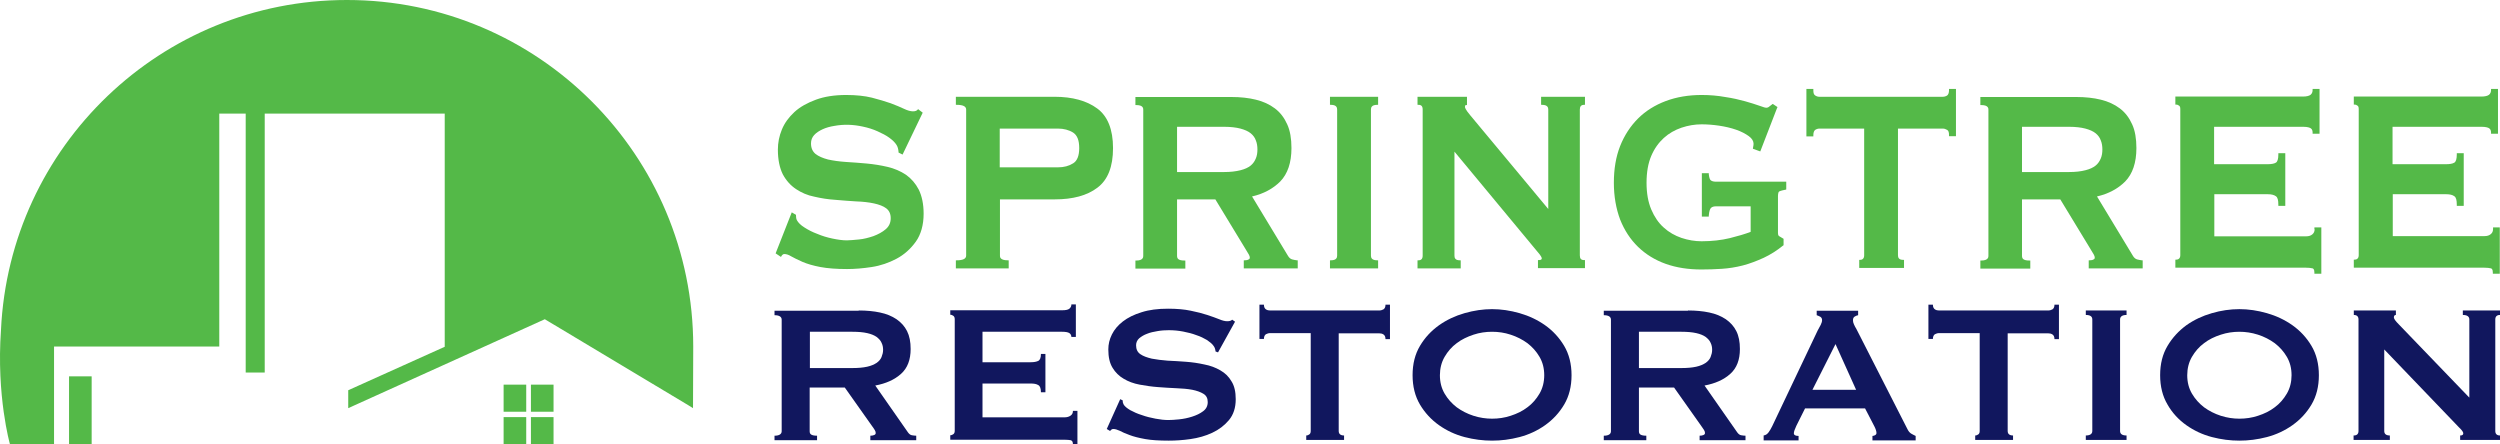 <svg width="180" height="32" viewBox="0 0 180 32" fill="none" xmlns="http://www.w3.org/2000/svg">
<path d="M61.826 22.355C62.39 22.355 62.906 22.403 63.357 22.5C63.825 22.597 64.212 22.758 64.55 22.984C64.873 23.21 65.13 23.484 65.308 23.839C65.485 24.194 65.566 24.613 65.566 25.129C65.566 25.903 65.34 26.5 64.873 26.919C64.405 27.339 63.792 27.613 63.019 27.758L65.372 31.129C65.453 31.242 65.549 31.323 65.662 31.339C65.775 31.355 65.872 31.371 65.969 31.371V31.694H62.664V31.371C62.777 31.371 62.858 31.355 62.938 31.323C63.019 31.29 63.051 31.242 63.051 31.177C63.051 31.113 63.035 31.048 62.986 30.968C62.938 30.887 62.874 30.79 62.777 30.661L60.826 27.903H58.296V31.048C58.296 31.161 58.328 31.242 58.408 31.29C58.489 31.339 58.618 31.371 58.828 31.371V31.694H55.765V31.371C56.103 31.371 56.281 31.258 56.281 31.048V23.016C56.281 22.806 56.103 22.694 55.765 22.694V22.371H61.826V22.355ZM61.374 26.5C61.794 26.5 62.148 26.468 62.438 26.403C62.728 26.339 62.938 26.242 63.115 26.129C63.277 26.016 63.406 25.871 63.47 25.71C63.535 25.548 63.583 25.371 63.583 25.194C63.583 25 63.551 24.839 63.47 24.677C63.406 24.516 63.277 24.387 63.115 24.258C62.954 24.145 62.728 24.048 62.438 23.984C62.148 23.919 61.81 23.887 61.374 23.887H58.312V26.5H61.374Z" fill="#11175E"/>
<path d="M77.14 24.274C77.14 24.145 77.091 24.048 76.995 23.984C76.898 23.919 76.721 23.887 76.479 23.887H70.74V26.081H74.206C74.448 26.081 74.625 26.048 74.754 25.984C74.883 25.919 74.947 25.758 74.947 25.484H75.27V28.242H74.947C74.947 27.968 74.883 27.79 74.754 27.726C74.625 27.645 74.448 27.613 74.206 27.613H70.74V30.048H76.656C76.833 30.048 76.978 30 77.091 29.919C77.204 29.839 77.252 29.726 77.252 29.581H77.575V32H77.252C77.252 31.823 77.204 31.726 77.091 31.694C76.978 31.677 76.833 31.661 76.656 31.661H68.419V31.339C68.499 31.339 68.58 31.306 68.644 31.258C68.709 31.21 68.741 31.129 68.741 31.016V22.984C68.741 22.871 68.709 22.79 68.644 22.742C68.58 22.694 68.499 22.661 68.419 22.661V22.339H76.479C76.721 22.339 76.898 22.306 76.995 22.226C77.091 22.145 77.14 22.048 77.14 21.919H77.462V24.258H77.14V24.274Z" fill="#11175E"/>
<path d="M80.654 28.742L80.831 28.823C80.831 28.936 80.847 29.016 80.895 29.113C80.976 29.258 81.137 29.387 81.379 29.532C81.621 29.661 81.895 29.79 82.217 29.887C82.524 30 82.862 30.081 83.201 30.145C83.539 30.21 83.846 30.242 84.12 30.242C84.313 30.242 84.587 30.226 84.893 30.194C85.216 30.161 85.522 30.097 85.828 30C86.135 29.903 86.409 29.774 86.618 29.613C86.844 29.452 86.957 29.226 86.957 28.952C86.957 28.677 86.86 28.484 86.65 28.355C86.441 28.226 86.167 28.129 85.844 28.064C85.506 28 85.119 27.968 84.7 27.952C84.265 27.936 83.829 27.903 83.378 27.871C82.927 27.839 82.491 27.774 82.056 27.694C81.621 27.613 81.234 27.468 80.912 27.274C80.573 27.081 80.299 26.806 80.106 26.484C79.896 26.145 79.799 25.71 79.799 25.161C79.799 24.79 79.88 24.436 80.057 24.081C80.235 23.726 80.493 23.419 80.847 23.145C81.202 22.871 81.653 22.645 82.185 22.484C82.733 22.306 83.362 22.226 84.103 22.226C84.732 22.226 85.264 22.274 85.731 22.371C86.199 22.468 86.586 22.564 86.924 22.677C87.263 22.79 87.537 22.887 87.779 22.984C88.004 23.081 88.198 23.129 88.359 23.129C88.52 23.129 88.649 23.097 88.714 23.016L88.923 23.161L87.698 25.371L87.521 25.306C87.505 25.145 87.456 25 87.376 24.903C87.279 24.758 87.118 24.629 86.908 24.484C86.683 24.355 86.441 24.226 86.135 24.129C85.844 24.016 85.522 23.936 85.183 23.871C84.845 23.806 84.506 23.774 84.152 23.774C83.894 23.774 83.62 23.79 83.346 23.839C83.072 23.887 82.814 23.936 82.588 24.032C82.362 24.113 82.185 24.226 82.024 24.355C81.879 24.484 81.798 24.661 81.798 24.855C81.798 25.145 81.895 25.355 82.105 25.5C82.314 25.645 82.588 25.742 82.927 25.823C83.265 25.887 83.652 25.936 84.071 25.968C84.506 25.984 84.942 26.016 85.393 26.048C85.844 26.081 86.279 26.145 86.715 26.242C87.15 26.323 87.521 26.468 87.859 26.661C88.198 26.855 88.472 27.113 88.665 27.452C88.875 27.774 88.972 28.21 88.972 28.742C88.972 29.355 88.81 29.855 88.488 30.242C88.166 30.629 87.763 30.936 87.279 31.161C86.795 31.387 86.279 31.532 85.715 31.613C85.151 31.694 84.635 31.726 84.152 31.726C83.475 31.726 82.91 31.694 82.459 31.613C82.008 31.532 81.621 31.436 81.331 31.323C81.025 31.21 80.799 31.113 80.621 31.016C80.444 30.936 80.299 30.887 80.154 30.887C80.073 30.887 79.993 30.936 79.928 31.032L79.687 30.887L80.654 28.742Z" fill="#11175E"/>
<path d="M96.387 31.032C96.387 31.242 96.516 31.355 96.773 31.355V31.677H94.049V31.355C94.13 31.355 94.21 31.323 94.275 31.274C94.339 31.226 94.372 31.145 94.372 31.032V23.984H91.454C91.341 23.984 91.244 24.016 91.148 24.064C91.051 24.129 91.003 24.242 91.003 24.403H90.68V21.936H91.003C91.003 22.097 91.051 22.21 91.148 22.274C91.244 22.339 91.357 22.355 91.454 22.355H99.304C99.417 22.355 99.514 22.323 99.611 22.274C99.707 22.21 99.756 22.097 99.756 21.936H100.078V24.419H99.756C99.756 24.258 99.707 24.145 99.611 24.081C99.514 24.016 99.401 24 99.304 24H96.387V31.032Z" fill="#11175E"/>
<path d="M107.429 22.258C108.074 22.258 108.734 22.355 109.411 22.548C110.088 22.742 110.701 23.032 111.249 23.419C111.797 23.806 112.265 24.306 112.619 24.903C112.974 25.5 113.151 26.21 113.151 27.016C113.151 27.823 112.974 28.532 112.619 29.129C112.265 29.726 111.813 30.21 111.249 30.613C110.701 31 110.088 31.29 109.411 31.468C108.734 31.645 108.074 31.726 107.429 31.726C106.784 31.726 106.123 31.645 105.446 31.468C104.769 31.29 104.156 31 103.608 30.613C103.06 30.226 102.593 29.726 102.238 29.129C101.884 28.532 101.706 27.823 101.706 27.016C101.706 26.194 101.884 25.5 102.238 24.903C102.593 24.306 103.044 23.823 103.608 23.419C104.156 23.032 104.769 22.742 105.446 22.548C106.123 22.355 106.784 22.258 107.429 22.258ZM107.429 23.887C106.977 23.887 106.526 23.952 106.091 24.097C105.656 24.242 105.236 24.436 104.882 24.71C104.527 24.968 104.237 25.306 104.011 25.694C103.786 26.081 103.673 26.532 103.673 27.016C103.673 27.516 103.786 27.952 104.011 28.339C104.237 28.726 104.527 29.048 104.882 29.323C105.236 29.581 105.639 29.79 106.091 29.936C106.542 30.081 106.993 30.145 107.429 30.145C107.88 30.145 108.331 30.081 108.767 29.936C109.218 29.79 109.621 29.597 109.976 29.323C110.33 29.064 110.62 28.726 110.846 28.339C111.072 27.952 111.185 27.5 111.185 27.016C111.185 26.516 111.072 26.081 110.846 25.694C110.62 25.306 110.33 24.984 109.976 24.71C109.621 24.452 109.218 24.242 108.767 24.097C108.331 23.952 107.88 23.887 107.429 23.887Z" fill="#11175E"/>
<path d="M121.534 22.355C122.098 22.355 122.614 22.403 123.065 22.5C123.532 22.597 123.919 22.758 124.258 22.984C124.58 23.21 124.838 23.484 125.015 23.839C125.193 24.194 125.273 24.613 125.273 25.129C125.273 25.903 125.048 26.5 124.58 26.919C124.113 27.339 123.5 27.613 122.726 27.758L125.08 31.129C125.16 31.242 125.257 31.323 125.37 31.339C125.483 31.355 125.58 31.371 125.676 31.371V31.694H122.372V31.371C122.485 31.371 122.565 31.355 122.646 31.323C122.726 31.29 122.759 31.242 122.759 31.177C122.759 31.113 122.743 31.048 122.694 30.968C122.646 30.887 122.581 30.79 122.485 30.661L120.534 27.903H118.003V31.048C118.003 31.161 118.036 31.242 118.116 31.29C118.197 31.339 118.326 31.371 118.535 31.371V31.694H115.472V31.371C115.811 31.371 115.988 31.258 115.988 31.048V23.016C115.988 22.806 115.811 22.694 115.472 22.694V22.371H121.534V22.355ZM121.066 26.5C121.485 26.5 121.84 26.468 122.13 26.403C122.42 26.339 122.63 26.242 122.807 26.129C122.968 26.016 123.097 25.871 123.162 25.71C123.226 25.548 123.274 25.371 123.274 25.194C123.274 25 123.242 24.839 123.162 24.677C123.097 24.516 122.968 24.387 122.807 24.258C122.646 24.145 122.42 24.048 122.13 23.984C121.84 23.919 121.485 23.887 121.066 23.887H118.003V26.5H121.066Z" fill="#11175E"/>
<path d="M126.966 31.355C127.127 31.339 127.24 31.258 127.337 31.129C127.433 31 127.514 30.855 127.595 30.694L130.867 23.806C130.947 23.661 131.028 23.516 131.093 23.387C131.157 23.258 131.189 23.145 131.189 23.048C131.189 22.936 131.141 22.855 131.06 22.806C130.98 22.758 130.883 22.726 130.802 22.694V22.371H133.785V22.694C133.704 22.71 133.623 22.742 133.543 22.79C133.462 22.839 133.414 22.919 133.414 23.048C133.414 23.145 133.43 23.242 133.478 23.339C133.527 23.436 133.575 23.564 133.672 23.71L137.347 30.919C137.412 31.048 137.492 31.145 137.589 31.21C137.686 31.274 137.798 31.323 137.927 31.387V31.71H134.816V31.387C134.865 31.387 134.929 31.371 134.994 31.339C135.058 31.306 135.106 31.258 135.106 31.177C135.106 31.064 135.058 30.903 134.961 30.71L134.284 29.403H129.964L129.336 30.661C129.223 30.903 129.158 31.081 129.158 31.194C129.158 31.323 129.271 31.387 129.497 31.387V31.71H126.982V31.355H126.966ZM133.639 28.064L132.156 24.774L130.496 28.064H133.639Z" fill="#11175E"/>
<path d="M144.553 31.032C144.553 31.242 144.682 31.355 144.939 31.355V31.677H142.215V31.355C142.296 31.355 142.376 31.323 142.441 31.274C142.505 31.226 142.538 31.145 142.538 31.032V23.984H139.62C139.507 23.984 139.41 24.016 139.314 24.064C139.217 24.129 139.169 24.242 139.169 24.403H138.846V21.936H139.169C139.169 22.097 139.217 22.21 139.314 22.274C139.41 22.339 139.523 22.355 139.62 22.355H147.47C147.583 22.355 147.68 22.323 147.777 22.274C147.873 22.21 147.922 22.097 147.922 21.936H148.244V24.419H147.922C147.922 24.258 147.873 24.145 147.777 24.081C147.68 24.016 147.567 24 147.47 24H144.553V31.032Z" fill="#11175E"/>
<path d="M150.178 31.355C150.485 31.355 150.646 31.242 150.646 31.032V23C150.646 22.79 150.501 22.677 150.178 22.677V22.355H153.112V22.677C152.806 22.677 152.645 22.79 152.645 23V31.032C152.645 31.242 152.79 31.355 153.112 31.355V31.677H150.178V31.355Z" fill="#11175E"/>
<path d="M161.237 22.258C161.881 22.258 162.542 22.355 163.219 22.548C163.896 22.742 164.509 23.032 165.057 23.419C165.605 23.806 166.073 24.306 166.427 24.903C166.782 25.5 166.959 26.21 166.959 27.016C166.959 27.823 166.782 28.532 166.427 29.129C166.073 29.726 165.621 30.21 165.057 30.613C164.509 31 163.896 31.29 163.219 31.468C162.542 31.645 161.881 31.726 161.237 31.726C160.592 31.726 159.931 31.645 159.254 31.468C158.577 31.29 157.964 31 157.416 30.613C156.868 30.226 156.401 29.726 156.062 29.129C155.707 28.532 155.53 27.823 155.53 27.016C155.53 26.194 155.707 25.5 156.062 24.903C156.417 24.306 156.868 23.823 157.416 23.419C157.964 23.032 158.577 22.742 159.254 22.548C159.915 22.355 160.576 22.258 161.237 22.258ZM161.237 23.887C160.785 23.887 160.334 23.952 159.899 24.097C159.447 24.242 159.044 24.436 158.69 24.71C158.335 24.968 158.045 25.306 157.819 25.694C157.594 26.081 157.481 26.532 157.481 27.016C157.481 27.516 157.594 27.952 157.819 28.339C158.045 28.726 158.335 29.048 158.69 29.323C159.044 29.581 159.447 29.79 159.899 29.936C160.35 30.081 160.801 30.145 161.237 30.145C161.688 30.145 162.139 30.081 162.575 29.936C163.026 29.79 163.429 29.597 163.783 29.323C164.138 29.064 164.428 28.726 164.654 28.339C164.88 27.952 164.992 27.5 164.992 27.016C164.992 26.516 164.88 26.081 164.654 25.694C164.428 25.306 164.138 24.984 163.783 24.71C163.429 24.452 163.026 24.242 162.575 24.097C162.123 23.952 161.672 23.887 161.237 23.887Z" fill="#11175E"/>
<path d="M169.474 31.355C169.699 31.355 169.812 31.242 169.812 31.032V23C169.812 22.79 169.699 22.677 169.474 22.677V22.355H172.504V22.677C172.408 22.677 172.359 22.742 172.359 22.855C172.359 22.952 172.472 23.113 172.714 23.355L177.792 28.629V23C177.792 22.79 177.63 22.677 177.324 22.677V22.355H180V22.677C179.774 22.677 179.661 22.79 179.661 23V31.032C179.661 31.242 179.774 31.355 180 31.355V31.677H177.131V31.355C177.292 31.355 177.356 31.306 177.356 31.194C177.356 31.113 177.26 30.968 177.066 30.79L171.666 25.161V31.032C171.666 31.242 171.795 31.355 172.069 31.355V31.677H169.458V31.355H169.474Z" fill="#11175E"/>
<path d="M65.227 12.581C64.84 12.323 64.389 12.129 63.905 12.016C63.422 11.903 62.922 11.823 62.406 11.774C61.906 11.726 61.407 11.694 60.907 11.661C60.423 11.629 59.988 11.565 59.617 11.484C59.247 11.387 58.94 11.258 58.715 11.081C58.505 10.903 58.392 10.661 58.392 10.323C58.392 10.081 58.473 9.887 58.618 9.726C58.779 9.548 58.989 9.419 59.23 9.306C59.472 9.194 59.763 9.113 60.069 9.065C60.778 8.935 61.439 8.968 62.116 9.113C62.503 9.194 62.858 9.306 63.18 9.452C63.502 9.597 63.792 9.742 64.034 9.919C64.276 10.097 64.437 10.258 64.55 10.435C64.631 10.565 64.679 10.726 64.695 10.935V10.984L64.985 11.129L66.404 8.177L66.436 8.113L66.098 7.855L66.065 7.903C65.936 8.048 65.598 8.081 65.098 7.839C64.84 7.71 64.502 7.581 64.131 7.435C63.744 7.306 63.293 7.161 62.777 7.032C62.261 6.903 61.632 6.839 60.923 6.839C60.085 6.839 59.359 6.952 58.747 7.177C58.134 7.403 57.602 7.694 57.2 8.065C56.797 8.435 56.49 8.855 56.297 9.323C56.103 9.79 56.007 10.274 56.007 10.774C56.007 11.5 56.136 12.097 56.361 12.548C56.603 13 56.925 13.355 57.312 13.613C57.699 13.871 58.134 14.065 58.634 14.161C59.118 14.274 59.617 14.355 60.133 14.387C60.649 14.435 61.149 14.468 61.632 14.5C62.116 14.516 62.551 14.565 62.922 14.645C63.293 14.726 63.599 14.839 63.809 15C64.018 15.161 64.131 15.387 64.131 15.71C64.131 16.032 64.018 16.29 63.776 16.5C63.535 16.71 63.228 16.871 62.89 17C62.551 17.113 62.197 17.21 61.842 17.242C61.471 17.274 61.197 17.306 60.971 17.306C60.665 17.306 60.327 17.258 59.94 17.177C59.553 17.097 59.182 16.984 58.844 16.839C58.489 16.71 58.183 16.548 57.909 16.371C57.651 16.21 57.474 16.032 57.377 15.855C57.328 15.758 57.312 15.645 57.312 15.532V15.468L57.006 15.29L55.845 18.242L56.232 18.5L56.264 18.436C56.329 18.339 56.394 18.29 56.474 18.29C56.603 18.29 56.78 18.339 56.958 18.452C57.151 18.564 57.425 18.694 57.78 18.855C58.118 19 58.553 19.129 59.069 19.226C59.585 19.323 60.23 19.371 60.988 19.371C61.536 19.371 62.132 19.323 62.761 19.226C63.406 19.129 64.002 18.919 64.55 18.629C65.098 18.339 65.566 17.919 65.936 17.403C66.307 16.887 66.501 16.194 66.501 15.387C66.501 14.677 66.372 14.097 66.146 13.645C65.92 13.21 65.614 12.855 65.227 12.581Z" fill="#54B948"/>
<path d="M78.993 7.806C78.252 7.258 77.22 6.968 75.931 6.968H68.822V7.548H68.886C69.338 7.548 69.563 7.661 69.563 7.887V18.403C69.563 18.629 69.338 18.742 68.886 18.742H68.822V19.323H72.626V18.742H72.562C71.997 18.742 71.997 18.5 71.997 18.403V14.355H75.947C77.236 14.355 78.268 14.081 79.01 13.516C79.767 12.952 80.138 12 80.138 10.661C80.138 9.323 79.751 8.355 78.993 7.806ZM77.269 11.758C76.962 11.952 76.608 12.048 76.172 12.048H71.981V9.258H76.172C76.592 9.258 76.962 9.355 77.269 9.548C77.559 9.742 77.704 10.097 77.704 10.661C77.704 11.21 77.559 11.581 77.269 11.758Z" fill="#54B948"/>
<path d="M93.034 18.677C92.921 18.645 92.824 18.564 92.744 18.436L90.148 14.145C90.987 13.952 91.664 13.581 92.179 13.065C92.711 12.516 92.985 11.71 92.985 10.661C92.985 9.984 92.889 9.403 92.679 8.952C92.47 8.484 92.179 8.097 91.793 7.806C91.406 7.516 90.954 7.306 90.422 7.177C89.906 7.048 89.31 6.984 88.665 6.984H81.75V7.565H81.814C82.314 7.565 82.314 7.806 82.314 7.903V18.419C82.314 18.5 82.314 18.758 81.814 18.758H81.75V19.339H85.345V18.758H85.28C85.071 18.758 84.925 18.726 84.845 18.661C84.78 18.613 84.748 18.532 84.748 18.419V14.355H87.505L89.681 17.936C89.778 18.097 89.858 18.226 89.923 18.339C89.971 18.419 89.987 18.5 89.987 18.564C89.987 18.581 89.987 18.629 89.906 18.677C89.826 18.726 89.729 18.742 89.616 18.742H89.552V19.323H93.437V18.742H93.372C93.259 18.726 93.147 18.71 93.034 18.677ZM84.748 9.129H88.133C88.601 9.129 89.004 9.177 89.31 9.258C89.616 9.339 89.874 9.452 90.052 9.597C90.229 9.742 90.358 9.919 90.422 10.113C90.503 10.306 90.535 10.532 90.535 10.758C90.535 11 90.503 11.21 90.422 11.403C90.342 11.597 90.229 11.774 90.052 11.919C89.874 12.065 89.632 12.177 89.31 12.258C88.988 12.339 88.601 12.387 88.133 12.387H84.748V9.129Z" fill="#54B948"/>
<path d="M95.758 7.548H95.823C96.225 7.548 96.274 7.742 96.274 7.887V18.403C96.274 18.548 96.225 18.742 95.823 18.742H95.758V19.323H99.224V18.742H99.159C98.756 18.742 98.708 18.548 98.708 18.403V7.887C98.708 7.742 98.756 7.548 99.159 7.548H99.224V6.968H95.758V7.548Z" fill="#54B948"/>
<path d="M110.959 7.548H111.023C111.426 7.548 111.475 7.742 111.475 7.887V15.048L105.849 8.29C105.51 7.887 105.478 7.742 105.478 7.71C105.478 7.565 105.527 7.565 105.559 7.565H105.623V6.968H102.061V7.548H102.125C102.335 7.548 102.432 7.645 102.432 7.887V18.403C102.432 18.629 102.335 18.742 102.125 18.742H102.061V19.323H105.172V18.742H105.107C104.769 18.742 104.721 18.564 104.721 18.403V10.919L110.701 18.129C110.975 18.436 111.007 18.564 111.007 18.597C111.007 18.629 111.007 18.726 110.814 18.726H110.733V19.306H114.118V18.726H114.054C113.844 18.726 113.748 18.629 113.748 18.387V7.887C113.748 7.661 113.844 7.548 114.054 7.548H114.118V6.968H110.959V7.548Z" fill="#54B948"/>
<path d="M123.178 12.984C123.129 12.952 123.065 12.839 123.033 12.548V12.468H122.533V15.597H123.033V15.516C123.065 15.161 123.129 15.032 123.194 14.968C123.274 14.887 123.403 14.855 123.565 14.855H126.047V16.694C125.628 16.855 125.128 17 124.548 17.145C123.951 17.29 123.258 17.371 122.517 17.371C122.033 17.371 121.55 17.29 121.066 17.129C120.599 16.968 120.163 16.726 119.793 16.387C119.422 16.064 119.116 15.613 118.89 15.081C118.664 14.548 118.551 13.903 118.551 13.161C118.551 12.403 118.664 11.758 118.89 11.226C119.116 10.694 119.422 10.274 119.793 9.935C120.163 9.597 120.599 9.355 121.066 9.194C121.55 9.032 122.033 8.952 122.517 8.952C122.92 8.952 123.339 8.984 123.774 9.048C124.209 9.113 124.629 9.21 124.999 9.339C125.37 9.468 125.676 9.629 125.918 9.806C126.144 9.968 126.257 10.161 126.257 10.355C126.257 10.435 126.241 10.516 126.224 10.597L126.208 10.71L126.74 10.903L127.949 7.774L127.981 7.71L127.643 7.484L127.611 7.5C127.546 7.548 127.482 7.597 127.401 7.661C127.337 7.726 127.256 7.758 127.159 7.758C127.127 7.758 127.014 7.742 126.676 7.613C126.402 7.516 126.047 7.403 125.644 7.29C125.241 7.177 124.757 7.065 124.209 6.984C123.677 6.887 123.113 6.839 122.517 6.839C121.582 6.839 120.711 6.984 119.938 7.274C119.164 7.565 118.487 7.984 117.939 8.532C117.391 9.081 116.956 9.742 116.649 10.516C116.343 11.29 116.198 12.177 116.198 13.161C116.198 14.145 116.359 15.032 116.649 15.806C116.956 16.581 117.391 17.242 117.939 17.774C118.487 18.306 119.164 18.726 119.938 19C120.711 19.274 121.566 19.403 122.501 19.403C122.984 19.403 123.468 19.387 123.968 19.355C124.467 19.323 124.983 19.242 125.483 19.113C125.983 18.984 126.482 18.79 126.982 18.564C127.466 18.339 127.949 18.032 128.384 17.677L128.417 17.661V17.194L128.094 17C128.078 16.984 128.014 16.952 128.014 16.774V14.129C128.014 13.968 128.046 13.839 128.078 13.806C128.11 13.774 128.207 13.726 128.546 13.661L128.61 13.645V13.081H123.532C123.387 13.081 123.258 13.048 123.178 12.984Z" fill="#54B948"/>
<path d="M140.329 6.5C140.329 6.677 140.281 6.806 140.2 6.871C140.104 6.935 139.991 6.968 139.878 6.968H130.996C130.883 6.968 130.786 6.935 130.69 6.871C130.593 6.806 130.561 6.694 130.561 6.5V6.403H130.061V9.823H130.561V9.726C130.561 9.548 130.609 9.419 130.69 9.355C130.786 9.29 130.899 9.258 130.996 9.258H134.22V18.387C134.22 18.5 134.188 18.581 134.139 18.629C134.075 18.694 134.01 18.71 133.93 18.71H133.865V19.29H137.089V18.71H137.025C136.702 18.71 136.654 18.532 136.654 18.371V9.258H139.878C139.991 9.258 140.087 9.29 140.2 9.355C140.297 9.419 140.329 9.532 140.329 9.726V9.806H140.829V6.403H140.329V6.5Z" fill="#54B948"/>
<path d="M153.87 18.677C153.757 18.645 153.66 18.564 153.58 18.436L150.984 14.145C151.823 13.952 152.5 13.581 153.015 13.065C153.547 12.516 153.821 11.71 153.821 10.661C153.821 9.984 153.725 9.403 153.515 8.952C153.306 8.484 153.015 8.097 152.629 7.806C152.242 7.516 151.79 7.306 151.258 7.177C150.743 7.048 150.146 6.984 149.501 6.984H142.586V7.565H142.65C143.166 7.565 143.166 7.806 143.166 7.903V18.419C143.166 18.5 143.166 18.758 142.65 18.758H142.586V19.339H146.181V18.758H146.116C145.907 18.758 145.762 18.726 145.681 18.661C145.616 18.613 145.584 18.532 145.584 18.419V14.355H148.341L150.517 17.936C150.614 18.097 150.694 18.226 150.759 18.339C150.807 18.419 150.823 18.5 150.823 18.564C150.823 18.581 150.823 18.629 150.743 18.677C150.662 18.726 150.565 18.742 150.452 18.742H150.388V19.323H154.273V18.742H154.208C154.096 18.726 153.983 18.71 153.87 18.677ZM145.584 9.129H148.969C149.437 9.129 149.84 9.177 150.146 9.258C150.452 9.339 150.71 9.452 150.888 9.597C151.065 9.742 151.194 9.919 151.258 10.113C151.339 10.306 151.371 10.532 151.371 10.758C151.371 11 151.339 11.21 151.258 11.403C151.178 11.597 151.065 11.774 150.888 11.919C150.71 12.065 150.469 12.177 150.146 12.258C149.84 12.339 149.437 12.387 148.969 12.387H145.584V9.129Z" fill="#54B948"/>
<path d="M166.653 16.5C166.653 16.661 166.604 16.774 166.492 16.871C166.379 16.968 166.234 17.016 166.04 17.016H159.431V13.984H163.284C163.542 13.984 163.735 14.032 163.864 14.129C163.993 14.21 164.041 14.419 164.041 14.742V14.823H164.541V11.032H164.041V11.129C164.041 11.452 163.977 11.645 163.864 11.71C163.735 11.79 163.526 11.823 163.268 11.823H159.415V9.129H165.831C166.153 9.129 166.314 9.194 166.379 9.242C166.476 9.306 166.508 9.419 166.508 9.548V9.629H167.007V6.403H166.508V6.484C166.508 6.629 166.459 6.742 166.363 6.823C166.266 6.903 166.073 6.952 165.815 6.952H156.626V7.532H156.691C156.771 7.532 156.836 7.565 156.9 7.613C156.965 7.661 156.981 7.742 156.981 7.855V18.371C156.981 18.484 156.949 18.564 156.9 18.613C156.836 18.677 156.771 18.694 156.691 18.694H156.626V19.274H166.024C166.218 19.274 166.379 19.29 166.508 19.323C166.54 19.339 166.637 19.355 166.637 19.629V19.71H167.136V16.371H166.637V16.5H166.653Z" fill="#54B948"/>
<path d="M179.5 16.484C179.5 16.645 179.452 16.758 179.339 16.855C179.226 16.952 179.081 17 178.888 17H172.279V13.984H176.131C176.389 13.984 176.583 14.032 176.712 14.129C176.841 14.21 176.889 14.419 176.889 14.742V14.823H177.389V11.032H176.889V11.129C176.889 11.452 176.824 11.645 176.712 11.71C176.583 11.79 176.373 11.823 176.115 11.823H172.263V9.129H178.678C179.001 9.129 179.162 9.194 179.226 9.242C179.323 9.306 179.355 9.419 179.355 9.548V9.629H179.855V6.403H179.355V6.484C179.355 6.629 179.307 6.742 179.21 6.823C179.113 6.903 178.92 6.952 178.662 6.952H169.474V7.532H169.538C169.619 7.532 169.683 7.565 169.748 7.613C169.812 7.661 169.828 7.742 169.828 7.855V18.371C169.828 18.484 169.796 18.564 169.748 18.613C169.683 18.677 169.619 18.694 169.538 18.694H169.474V19.274H178.872C179.065 19.274 179.226 19.29 179.355 19.323C179.387 19.339 179.484 19.355 179.484 19.629V19.71H179.984V16.371H179.5V16.484Z" fill="#54B948"/>
<path d="M49.913 24.952C49.913 11.177 38.758 0 24.976 0C11.597 0 0.683 10.532 0.071 23.758C-0.268 28.516 0.716 31.984 0.716 31.984H3.891V24.952H15.788V8.177H17.69V26.823H19.06V8.177H32.02V24.968L25.073 28.097V29.387L39.226 22.984L49.559 29.177L49.897 29.387C49.897 29.387 49.913 25.145 49.913 24.952Z" fill="#54B948"/>
<path d="M6.599 27.097H4.971V31.984H6.599V27.097Z" fill="#54B948"/>
<path d="M39.855 27.694H38.227V29.645H39.855V27.694Z" fill="#54B948"/>
<path d="M39.855 30.032H38.227V31.984H39.855V30.032Z" fill="#54B948"/>
<path d="M37.888 30.032H36.26V31.984H37.888V30.032Z" fill="#54B948"/>
<path d="M37.888 27.694H36.26V29.645H37.888V27.694Z" fill="#54B948"/>
</svg>

